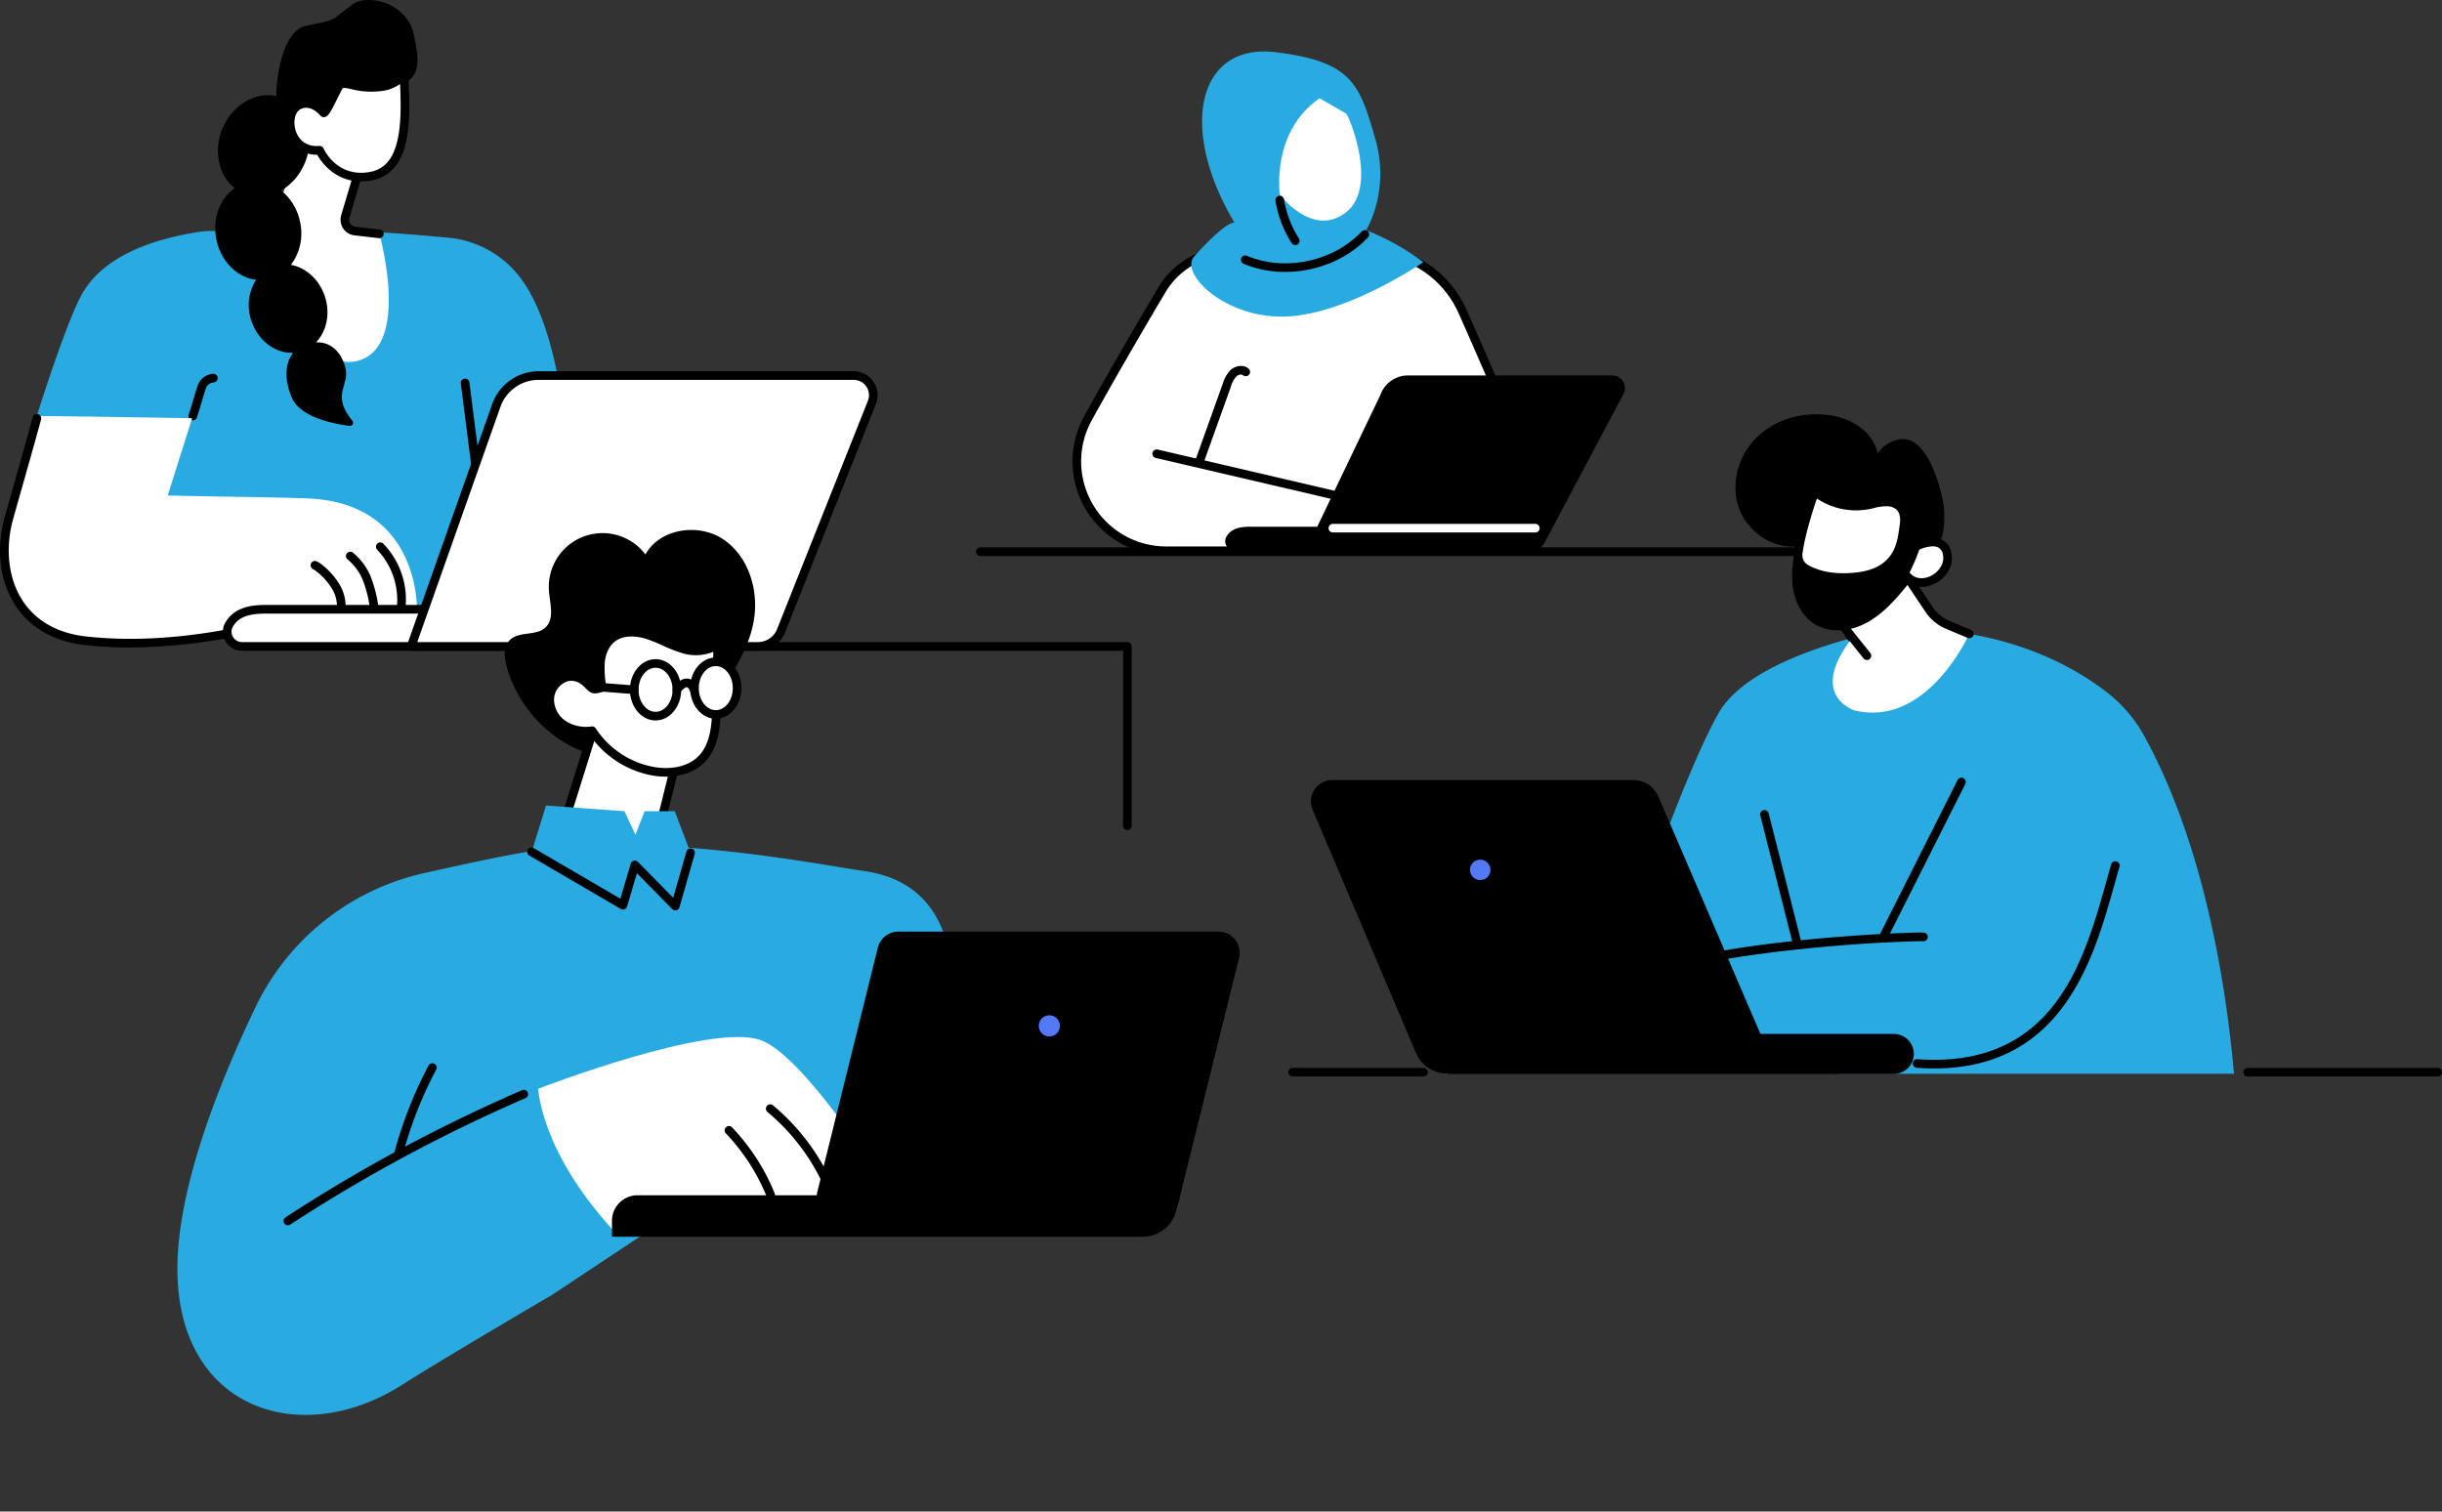 <svg id="Gruppe_411" data-name="Gruppe 411" xmlns="http://www.w3.org/2000/svg" xmlns:xlink="http://www.w3.org/1999/xlink" width="836.493" height="517.811" viewBox="0 0 836.493 517.811">
  <rect x="0" y="0" width="836.493" height="517.811" fill="#333333" stroke="none"/>
  <defs>
    <clipPath id="clip-path">
      <rect id="Rechteck_454" data-name="Rechteck 454" width="836.493" height="517.811" fill="none"/>
    </clipPath>
  </defs>
  <g id="Gruppe_410" data-name="Gruppe 410" clip-path="url(#clip-path)">
    <path id="Pfad_812" data-name="Pfad 812" d="M512.9,392.325a1.479,1.479,0,0,1-1.48-1.48v-59.94h-125.1a1.48,1.48,0,0,1,0-2.959H512.9a1.479,1.479,0,0,1,1.48,1.48v61.42a1.479,1.479,0,0,1-1.48,1.48" transform="translate(-126.719 -107.985)"/>
    <path id="Pfad_813" data-name="Pfad 813" d="M184.67,134.308a35,35,0,0,0-24.931-14.05c-5.656-.522-16.452-1.475-24.36-1.879a18.135,18.135,0,0,1-1.834,4.11,22.181,22.181,0,0,1-9.882,8.494,24.359,24.359,0,0,1-12.858,2.1,18.287,18.287,0,0,1-11.319-5.541c-2.413-2.6-5.308-5.752-6.049-9.166-7.175.407-12.659-1.1-19.394-.044-12.853,2.017-32.307,7.1-40.144,21.926-5.66,10.705-15.12,41.118-15.12,41.118l66.335,66.754,82.343-2.038L201.6,236.8s3.671-74.623-16.928-102.493" transform="translate(-6.183 -38.836)" fill="#29abe2"/>
    <path id="Pfad_814" data-name="Pfad 814" d="M97.725,206.873a1.454,1.454,0,0,1-.461-.074,1.479,1.479,0,0,1-.945-1.867c.787-2.4,1.2-3.8,1.577-5.111.417-1.428.81-2.776,1.62-5.173a6.114,6.114,0,0,1,5.175-3.75,1.479,1.479,0,1,1,.174,2.954,3.239,3.239,0,0,0-2.545,1.744c-.789,2.338-1.175,3.657-1.582,5.053-.389,1.333-.8,2.759-1.606,5.2a1.481,1.481,0,0,1-1.406,1.019" transform="translate(-31.691 -62.858)"/>
    <path id="Pfad_815" data-name="Pfad 815" d="M241.309,231.71a1.48,1.48,0,0,1-1.466-1.292l-4.513-35.387a1.48,1.48,0,0,1,2.936-.376l4.513,35.387A1.481,1.481,0,0,1,241.5,231.7a1.8,1.8,0,0,1-.189.011" transform="translate(-77.484 -63.671)"/>
    <path id="Pfad_816" data-name="Pfad 816" d="M114.792,242.958a75.7,75.7,0,0,1-10.284-2.283c-12.017-.456-28.608-.495-46.373-.979-.025,0,8.35-26.447,8.35-26.447s-42.567-.74-53.223-.74c0,0-9.371,31.648-10.859,41.79C.333,268.413,7.6,277.178,7.6,277.178c8.261,13.749,32.98,13.643,47.067,13.136,16.85-.606,26.085-4.723,45.586-6.78Z" transform="translate(-0.669 -69.974)" fill="#fff"/>
    <path id="Pfad_817" data-name="Pfad 817" d="M44.621,291.434a140.913,140.913,0,0,1-14.808-.757l-.423-.044c-10.477-1.091-18.718-5.65-23.834-13.184-5.65-8.325-7.069-19.576-3.892-30.867,1.155-4.1,2.128-7.537,3.049-10.793,1.965-6.936,3.7-13.073,6.505-23.233a1.479,1.479,0,0,1,2.853.786c-2.8,10.169-4.543,16.311-6.511,23.253-.922,3.254-1.893,6.684-3.048,10.787-2.9,10.3-1.591,20.915,3.492,28.4,4.611,6.789,12.111,10.905,21.691,11.9l.429.045c21.632,2.29,42.952-1.162,57.028-4.465,3.423-.8,8.456.2,13.785,1.267,4.5.9,9.172,1.85,13.17,1.78h.017a1.48,1.48,0,0,1,.017,2.959c-4.307.068-9.133-.909-13.783-1.838-5-1-9.734-1.946-12.53-1.287a193.136,193.136,0,0,1-43.207,5.283" transform="translate(0 -69.632)"/>
    <path id="Pfad_818" data-name="Pfad 818" d="M114.432,292.069a5.07,5.07,0,0,0,7.061,5.389,57.011,57.011,0,0,1,23.695-4.9l35.285.354s1.564-43.432-48.322-37.929c0,0-13.863,11.007-17.719,37.084" transform="translate(-37.661 -83.802)" fill="#fff"/>
    <path id="Pfad_819" data-name="Pfad 819" d="M169.059,305.112a1.3,1.3,0,0,1-.215-.016,1.479,1.479,0,0,1-1.252-1.676,11.617,11.617,0,0,0-1.545-7.25,21.255,21.255,0,0,0-5.234-5.938,5.916,5.916,0,0,0-1.292-.877,1.48,1.48,0,0,1,1.183-2.714,8.615,8.615,0,0,1,1.986,1.3,24.141,24.141,0,0,1,5.939,6.778,14.594,14.594,0,0,1,1.892,9.124,1.48,1.48,0,0,1-1.462,1.267" transform="translate(-52.234 -94.344)"/>
    <path id="Pfad_820" data-name="Pfad 820" d="M186.383,302.883a1.48,1.48,0,0,1-1.463-1.272A42.032,42.032,0,0,0,182.627,292a17.783,17.783,0,0,0-5.43-7.606,1.48,1.48,0,0,1,1.8-2.347,20.737,20.737,0,0,1,6.375,8.858,44.758,44.758,0,0,1,2.474,10.29,1.477,1.477,0,0,1-1.468,1.688" transform="translate(-58.157 -92.77)"/>
    <path id="Pfad_821" data-name="Pfad 821" d="M200.591,301.335a1.431,1.431,0,0,1-.177-.01,1.481,1.481,0,0,1-1.294-1.645,24.932,24.932,0,0,0-6.638-20.079,1.479,1.479,0,1,1,2.018-2.164,27.609,27.609,0,0,1,7.56,22.594,1.48,1.48,0,0,1-1.468,1.3" transform="translate(-63.224 -91.222)"/>
    <path id="Pfad_822" data-name="Pfad 822" d="M146.045,70.9l-11.5,28.15a5.41,5.41,0,0,1-4.084,3.564l-4.363.025s18.24,48.587,37.36,44.454,8.021-43.629,8.021-43.629l-8.668-.94a4.065,4.065,0,0,1-3-5.031L165,80.232s-12.591-6.726-18.953-9.333" transform="translate(-41.52 -23.345)" fill="#fff"/>
    <path id="Pfad_823" data-name="Pfad 823" d="M178.415,11.894C177.093,5.352,171.3,1.262,166.2.324c-3.507-.645-6.627-.339-8.55,1.023-7.926,5.613-4.839,5.325-15.969,7.433C133.664,10.3,131.416,25.6,131.309,32.14c0,.254.008.5.022.75-7.287-1.545-15.244,3.147-18.56,11.352-3.66,9.055-.282,18.96,7.544,22.124s17.138-1.613,20.8-10.669a19.406,19.406,0,0,0,1.054-11.389c3.217.729,6.3.2,7.892-1.969a74.1,74.1,0,0,1,5.62-6.791c5.263.478,18.991-6.749,19.173-6.838,6.12-3,5.238-8.536,3.564-16.817" transform="translate(-36.647 0)"/>
    <path id="Pfad_824" data-name="Pfad 824" d="M158.293,64.08s4.748,10.983,17.185,8.954S188.23,55.159,187.119,38.32a13.2,13.2,0,0,1-6.224,3.751c-9.542,1.861-14.121-2.47-15.916-.058-.991,1.331-4.287,9.171-5.283,9.271,0,0-4.37-5.368-9.061-2.307s-2.947,15.981,7.658,15.1" transform="translate(-48.791 -12.618)" fill="#fff"/>
    <path id="Pfad_825" data-name="Pfad 825" d="M171.767,74.038c-9.031,0-13.659-6.661-15.078-9.162a10.1,10.1,0,0,1-10.069-7.051c-1.469-4.284-.4-8.933,2.476-10.814,3.767-2.457,7.557-.616,9.791,1.348.683-1.172,1.624-3.081,2.2-4.26a30.839,30.839,0,0,1,1.972-3.7c1.391-1.87,3.59-1.39,5.92-.877a24.7,24.7,0,0,0,10.9.367,11.91,11.91,0,0,0,5.34-3.211,1.48,1.48,0,0,1,2.643.814c1.079,16.358,1.061,34-12.881,36.274a20.118,20.118,0,0,1-3.219.268M158.92,62.765c.184.415,4.49,9.9,15.59,8.084,9.776-1.594,11.468-13.119,10.581-30.167A14.215,14.215,0,0,1,180.45,42.8a27.624,27.624,0,0,1-12.1-.382c-1.429-.313-2.663-.584-2.913-.247-.289.388-1.034,1.9-1.692,3.236-2.543,5.169-3.331,6.494-4.631,6.624a1.5,1.5,0,0,1-1.3-.539c-.144-.172-3.6-4.292-7.106-2-1.722,1.124-2.3,4.431-1.293,7.374.569,1.66,2.5,5.465,8.021,5.014a1.481,1.481,0,0,1,1.479.886" transform="translate(-48.062 -11.892)"/>
    <path id="Pfad_826" data-name="Pfad 826" d="M187.233,110.717a1.356,1.356,0,0,1-.172-.01l-8.33-.967a5.342,5.342,0,0,1-3.857-2.269,5.613,5.613,0,0,1-.742-4.576l3.977-13.4a1.479,1.479,0,1,1,2.836.841l-3.962,13.347a2.629,2.629,0,0,0,.333,2.115,2.393,2.393,0,0,0,1.761,1l8.324.967a1.48,1.48,0,0,1-.168,2.949" transform="translate(-57.275 -29.12)"/>
    <path id="Pfad_827" data-name="Pfad 827" d="M296.821,323.9h-175.6a5.166,5.166,0,0,1-2.937-.858,5.088,5.088,0,0,1-1.912-5.986c2.071-4.35,6.351-5.882,12.678-5.882H308.342l-2.325,6.335a9.819,9.819,0,0,1-9.2,6.39" transform="translate(-38.214 -102.464)" fill="#fff"/>
    <path id="Pfad_828" data-name="Pfad 828" d="M296.094,324.658H120.5a6.537,6.537,0,0,1-6.236-8.84c2.92-6.147,9.423-6.843,14.064-6.843H307.616a1.48,1.48,0,0,1,1.39,1.989l-2.327,6.335a11.351,11.351,0,0,1-10.584,7.359m-167.77-12.724c-6.269,0-9.66,1.507-11.342,5.037A3.607,3.607,0,0,0,118.4,321.1a3.682,3.682,0,0,0,2.1.6h175.6a8.377,8.377,0,0,0,7.809-5.427l1.593-4.338Z" transform="translate(-37.487 -101.738)"/>
    <path id="Pfad_829" data-name="Pfad 829" d="M328.744,284.6a8.576,8.576,0,0,0,7.968-5.413L367.8,201.028a6.731,6.731,0,0,0-6.244-9.224H253.634a15.354,15.354,0,0,0-14.472,10.246L209.982,284.6Z" transform="translate(-69.142 -63.156)" fill="#fff"/>
    <path id="Pfad_830" data-name="Pfad 830" d="M328.017,285.35H209.255a1.48,1.48,0,0,1-1.4-1.973l29.18-82.547A16.864,16.864,0,0,1,252.907,189.6H360.828a8.211,8.211,0,0,1,7.618,11.252L337.36,279a10.008,10.008,0,0,1-9.343,6.346m-116.67-2.959h116.67a7.063,7.063,0,0,0,6.593-4.479L365.7,199.755a5.253,5.253,0,0,0-4.869-7.2H252.907a13.9,13.9,0,0,0-13.077,9.26Z" transform="translate(-68.415 -62.43)"/>
    <path id="Pfad_831" data-name="Pfad 831" d="M156.905,174.68c-7.692-9.424-.314-12.073-2.639-19.059-2.025-6.087-6.05-7.957-9.821-7.818,3.6-3.715,4.971-9.773,3.053-15.667s-6.574-9.968-11.661-10.864a17.921,17.921,0,0,0,3.207-14.427c-1.763-9.192-9.631-15.408-17.575-13.885s-12.956,10.21-11.193,19.4c1.471,7.672,7.2,13.267,13.669,14.023a16.074,16.074,0,0,0-1.659,13.956c2.244,6.9,8.259,11.322,14.311,11.035a3.985,3.985,0,0,0-.566.931s-3.834,4.746.05,14.286c2.812,6.905,14.468,9.158,19.859,9.84a1.077,1.077,0,0,0,.966-1.753" transform="translate(-36.195 -30.534)"/>
    <path id="Pfad_833" data-name="Pfad 833" d="M332.457,273.764c-8.456-5.532-21.593-3.545-26.476,5.3a18.413,18.413,0,0,0-33.045,12.584c.351,4.334,1.957,9.5-1.23,12.456s-8.938,1.2-12.076,4.19c-2.432,2.321-2.029,6.281-1.1,9.511,4.46,15.5,17.9,28.545,33.885,30.69a35.817,35.817,0,0,0,32.666-13.767c7.471-10.035,16.566-21.614,18.214-34.337,1.3-10.021-2.383-21.094-10.839-26.626" transform="translate(-84.889 -89.128)"/>
    <path id="Pfad_834" data-name="Pfad 834" d="M281.391,418.111l15.073-48.145,29.147,7.236-9.591,38.469Z" transform="translate(-92.655 -121.821)" fill="#fff"/>
    <path id="Pfad_835" data-name="Pfad 835" d="M280.665,418.866a1.48,1.48,0,0,1-1.412-1.922L294.326,368.8a1.483,1.483,0,0,1,1.768-.994l29.146,7.235a1.48,1.48,0,0,1,1.079,1.795L316.729,415.3a1.477,1.477,0,0,1-1.331,1.117l-34.629,2.441c-.034,0-.069,0-.1,0m16.069-47.853-14.008,44.744,31.393-2.212,8.972-35.989Z" transform="translate(-91.929 -121.095)"/>
    <path id="Pfad_836" data-name="Pfad 836" d="M298.686,341.835a34.647,34.647,0,0,1-.537-8.954,11.676,11.676,0,0,1,3.891-7.86c3.329-2.676,8.159-2.529,12.233-1.248s7.8,3.53,11.895,4.741,8.962,1.183,12.148-1.661q-.187,10.4-.375,20.81c-.119,6.664-.525,14.04-5.221,18.77-4.179,4.21-10.776,5.1-16.617,4.067a31.683,31.683,0,0,1-20.841-13.862,14.284,14.284,0,0,1-9.845-2.1,10.409,10.409,0,0,1-4.672-8.685,8.228,8.228,0,0,1,5.837-7.617,7.1,7.1,0,0,1,6.365,1.706c2.527,2.2,2.061,3.067,5.739,1.889" transform="translate(-92.441 -106.318)" fill="#fff"/>
    <path id="Pfad_837" data-name="Pfad 837" d="M319.763,371.646a26.606,26.606,0,0,1-4.645-.416A33.339,33.339,0,0,1,293.8,357.476a15.453,15.453,0,0,1-9.942-2.437,11.805,11.805,0,0,1-5.318-9.96,9.651,9.651,0,0,1,6.951-9,8.585,8.585,0,0,1,7.7,2.025c.577.5,1.008.938,1.366,1.3.692.7.869.881,1.753.656a31.63,31.63,0,0,1-.36-8.076,13.033,13.033,0,0,1,4.433-8.845c3.287-2.641,8.244-3.191,13.606-1.506a54.859,54.859,0,0,1,5.9,2.368,48.06,48.06,0,0,0,5.969,2.366c4.342,1.283,8.359.779,10.742-1.347a1.48,1.48,0,0,1,2.466,1.13l-.375,20.809c-.131,7.264-.675,14.773-5.65,19.786-3.156,3.181-7.928,4.9-13.28,4.9m-25.228-17.214a1.481,1.481,0,0,1,1.244.679,30.3,30.3,0,0,0,19.854,13.205c6.225,1.1,11.948-.266,15.31-3.653,4.2-4.235,4.671-11.093,4.791-17.755l.325-18.043a15.875,15.875,0,0,1-11.038.341,51.274,51.274,0,0,1-6.339-2.5,51.374,51.374,0,0,0-5.579-2.247c-2.082-.655-7.308-1.87-10.864.988-2.456,1.975-3.152,5.155-3.348,6.874a33.56,33.56,0,0,0,.531,8.57,1.48,1.48,0,0,1-1.012,1.626c-3.289,1.052-4.226.725-5.961-1.035-.315-.321-.694-.7-1.2-1.146a5.639,5.639,0,0,0-5.029-1.39,6.733,6.733,0,0,0-4.723,6.234,8.942,8.942,0,0,0,4.024,7.411,12.859,12.859,0,0,0,8.82,1.854,1.451,1.451,0,0,1,.193-.013" transform="translate(-91.715 -105.59)"/>
    <path id="Pfad_838" data-name="Pfad 838" d="M338.522,347.87c0,4.985-3.271,9.026-7.306,9.026s-7.307-4.041-7.307-9.026,3.271-9.026,7.307-9.026,7.306,4.041,7.306,9.026" transform="translate(-106.655 -111.573)" fill="#fff"/>
    <path id="Pfad_839" data-name="Pfad 839" d="M330.49,357.649c-4.845,0-8.786-4.712-8.786-10.506s3.941-10.5,8.786-10.5,8.786,4.712,8.786,10.5-3.941,10.506-8.786,10.506m0-18.051c-3.213,0-5.827,3.386-5.827,7.546s2.615,7.546,5.827,7.546,5.827-3.385,5.827-7.546S333.7,339.6,330.49,339.6" transform="translate(-105.929 -110.847)"/>
    <path id="Pfad_840" data-name="Pfad 840" d="M369.28,347.016c0,4.985-3.271,9.026-7.306,9.026s-7.307-4.041-7.307-9.026,3.271-9.025,7.307-9.025,7.306,4.04,7.306,9.025" transform="translate(-116.783 -111.292)" fill="#fff"/>
    <path id="Pfad_841" data-name="Pfad 841" d="M361.247,356.794c-4.845,0-8.786-4.712-8.786-10.506s3.941-10.5,8.786-10.5,8.786,4.712,8.786,10.5-3.941,10.506-8.786,10.506m0-18.051c-3.213,0-5.827,3.386-5.827,7.546s2.615,7.546,5.827,7.546,5.827-3.385,5.827-7.546-2.614-7.546-5.827-7.546" transform="translate(-116.057 -110.566)"/>
    <path id="Pfad_842" data-name="Pfad 842" d="M350.871,351.9a1.482,1.482,0,0,1-1.373-.925c-.412-1.019-.834-1.412-1.07-1.439-.566-.07-1.72.98-2.249,1.73a1.48,1.48,0,1,1-2.418-1.708c.386-.545,2.44-3.289,5.007-2.961,1.5.174,2.667,1.273,3.474,3.269a1.481,1.481,0,0,1-1.371,2.034" transform="translate(-113.103 -114.118)"/>
    <path id="Pfad_843" data-name="Pfad 843" d="M317.585,352.615c-.039,0-.078,0-.117,0l-11.406-.9a1.48,1.48,0,0,1,.231-2.951l11.4.9a1.48,1.48,0,0,1-.114,2.955" transform="translate(-100.33 -114.838)"/>
    <path id="Pfad_844" data-name="Pfad 844" d="M90.611,575.453c.417-27.478,14.388-62.555,26.7-88.261a84.462,84.462,0,0,1,57.791-46c10.465-2.331,26.082-5.854,37.507-7.646,41.852-6.565,98.014,4.765,113.247,6.939,43.421,6.195,28.432,62.7,26.412,79-4.825,38.94-22.494,43.959-22.494,43.959l-78.895,1.029-31.935,21.2s-36.974,21.627-51.285,30.769c-34.984,22.348-77.795,8.38-77.046-40.989" transform="translate(-29.833 -142.09)" fill="#29abe2"/>
    <path id="Pfad_845" data-name="Pfad 845" d="M202.951,575.163a1.5,1.5,0,0,1-.386-.05,1.481,1.481,0,0,1-1.043-1.815,142.34,142.34,0,0,1,11.611-29.456,1.479,1.479,0,1,1,2.615,1.384,139.459,139.459,0,0,0-11.369,28.843,1.479,1.479,0,0,1-1.428,1.094" transform="translate(-66.339 -178.814)"/>
    <path id="Pfad_846" data-name="Pfad 846" d="M146.3,603.029a1.479,1.479,0,0,1-.811-2.718,542.676,542.676,0,0,1,80.991-43.548,1.48,1.48,0,1,1,1.175,2.716,539.823,539.823,0,0,0-80.548,43.308,1.467,1.467,0,0,1-.808.241" transform="translate(-47.687 -183.289)"/>
    <path id="Pfad_847" data-name="Pfad 847" d="M390.448,575.527s-25-39.547-39.325-44.8c-17.1-6.269-76.233,16.635-76.233,16.635s.792,21.36,25.619,48.388c0,0,90.783-10.943,89.939-20.225" transform="translate(-90.515 -174.399)" fill="#fff"/>
    <path id="Pfad_848" data-name="Pfad 848" d="M411.856,591.806a1.48,1.48,0,0,1-1.339-.848,71.479,71.479,0,0,0-18.825-24.325,1.479,1.479,0,1,1,1.893-2.274,74.488,74.488,0,0,1,19.609,25.336,1.481,1.481,0,0,1-.708,1.97,1.465,1.465,0,0,1-.63.141" transform="translate(-128.799 -185.717)"/>
    <path id="Pfad_849" data-name="Pfad 849" d="M385.84,600.185a1.479,1.479,0,0,1-1.373-.926,68.858,68.858,0,0,0-13.975-21.636,1.48,1.48,0,1,1,2.139-2.046,71.823,71.823,0,0,1,14.58,22.575,1.48,1.48,0,0,1-.818,1.926,1.5,1.5,0,0,1-.553.107" transform="translate(-121.859 -189.373)"/>
    <path id="Pfad_850" data-name="Pfad 850" d="M307.07,421.429l-3.769-8.065-26.852-1.942L271.519,427.3,302.8,445.565l4.065-13.8,13.861,14.093,5.219-18.255-5.409-14.235H310.21Z" transform="translate(-89.405 -135.471)" fill="#29abe2"/>
    <path id="Pfad_851" data-name="Pfad 851" d="M320,454.4a1.483,1.483,0,0,1-1.055-.442l-12.1-12.3-3.354,11.391a1.479,1.479,0,0,1-2.166.86l-31.282-18.268a1.48,1.48,0,1,1,1.493-2.555L301.188,450.4l3.531-11.991a1.481,1.481,0,0,1,2.475-.62l12.08,12.284L323.8,434.26a1.479,1.479,0,1,1,2.845.812l-5.22,18.256a1.48,1.48,0,0,1-1.058,1.028,1.445,1.445,0,0,1-.365.046" transform="translate(-88.678 -142.539)"/>
    <path id="Pfad_852" data-name="Pfad 852" d="M494.433,624.682H312.543V619.2a8.724,8.724,0,0,1,8.724-8.725H507.222l-1.493,5.546a11.7,11.7,0,0,1-11.3,8.658" transform="translate(-102.913 -201.016)"/>
    <path id="Pfad_853" data-name="Pfad 853" d="M534.046,573.913H424.309a7.213,7.213,0,0,1-7-8.948L438.048,481.3a7.214,7.214,0,0,1,7-5.478H554.786a7.212,7.212,0,0,1,7,8.948l-20.74,83.667a7.212,7.212,0,0,1-7,5.477" transform="translate(-137.339 -156.676)"/>
    <path id="Pfad_854" data-name="Pfad 854" d="M537.767,522.175a3.624,3.624,0,1,1-3.623-3.623,3.623,3.623,0,0,1,3.623,3.623" transform="translate(-174.688 -170.747)" fill="#5479f7"/>
    <path id="Pfad_855" data-name="Pfad 855" d="M787.839,282.517H499.893a1.48,1.48,0,0,1,0-2.959H787.839a1.48,1.48,0,0,1,0,2.959" transform="translate(-164.116 -92.052)"/>
    <path id="Pfad_856" data-name="Pfad 856" d="M696.979,180.8s-8.363-19.644-15.04-34.558a35.019,35.019,0,0,0-23.859-19.751l-23.789-5.661H621.286s-13.682,2.784-25.4,5.749a27.485,27.485,0,0,0-16.883,12.6c-6.01,10.106-15.918,26.983-25.243,43.837a30.612,30.612,0,0,0,26.775,45.443h23.575l43.185-6.442Z" transform="translate(-181.065 -39.785)" fill="#fff"/>
    <path id="Pfad_857" data-name="Pfad 857" d="M603.387,229.209H579.811a32.092,32.092,0,0,1-28.069-47.639c9.114-16.473,18.771-32.951,25.267-43.874A28.777,28.777,0,0,1,594.8,124.414c11.614-2.939,25.328-5.737,25.466-5.764a1.444,1.444,0,0,1,.294-.03h13.005a1.434,1.434,0,0,1,.343.04l23.789,5.662a36.712,36.712,0,0,1,24.866,20.587c6.607,14.757,14.969,34.387,15.051,34.583a1.478,1.478,0,0,1-.416,1.718l-49.682,41.217a1.479,1.479,0,0,1-.727.325l-43.184,6.442a1.588,1.588,0,0,1-.219.015m17.323-107.63c-1.5.309-14.28,2.946-25.184,5.7a25.839,25.839,0,0,0-15.974,11.923c-6.485,10.905-16.124,27.357-25.221,43.8a29.134,29.134,0,0,0,25.48,43.248h23.467l42.667-6.365,48.515-40.249c-1.8-4.215-8.862-20.709-14.6-33.52a33.745,33.745,0,0,0-22.85-18.917l-23.62-5.621Z" transform="translate(-180.339 -39.059)"/>
    <path id="Pfad_858" data-name="Pfad 858" d="M657.322,248.2a1.494,1.494,0,0,1-.337-.039l-67.318-15.7a1.479,1.479,0,1,1,.671-2.881l67.319,15.7a1.479,1.479,0,0,1-.335,2.92" transform="translate(-193.787 -75.584)"/>
    <path id="Pfad_859" data-name="Pfad 859" d="M611.959,220.923a1.48,1.48,0,0,1-1.393-1.98l9.31-25.97a11.158,11.158,0,0,1,2.616-4.634c1.581-1.468,4.33-2.073,6.194-.545a1.479,1.479,0,0,1-1.875,2.289c-.578-.477-1.681-.158-2.306.423a8.821,8.821,0,0,0-1.844,3.467l-9.309,25.97a1.48,1.48,0,0,1-1.393.98" transform="translate(-201.016 -61.543)"/>
    <path id="Pfad_860" data-name="Pfad 860" d="M729.7,277.251H629.088a3.356,3.356,0,0,1-1.906-.555,3.287,3.287,0,0,1-1.24-3.873c1.343-2.816,4.119-3.806,8.223-3.806H737.172l-1.509,4.1a6.369,6.369,0,0,1-5.965,4.136" transform="translate(-206.04 -88.581)"/>
    <path id="Pfad_861" data-name="Pfad 861" d="M743.88,251.812a5.563,5.563,0,0,0,5.169-3.5l26.834-50.581a4.357,4.357,0,0,0-4.049-5.97h-70a9.959,9.959,0,0,0-9.387,6.631l-25.6,53.423Z" transform="translate(-219.577 -63.141)"/>
    <path id="Pfad_862" data-name="Pfad 862" d="M749.343,270.509h-69.4a1.48,1.48,0,0,1,0-2.959h69.4a1.48,1.48,0,0,1,0,2.959" transform="translate(-223.401 -88.098)" fill="#fff"/>
    <path id="Pfad_863" data-name="Pfad 863" d="M668.27,87.509s8.445-13.242,3.093-31.55-7.668-26.242-34.19-29.421-33.336,25.921-13.961,58.431c0,0-2.274-1.255-13.8,11.527-5.255,5.827,10.819,21.6,31.864,20.58s46.607-18.6,46.607-18.6A83.094,83.094,0,0,0,668.27,87.509" transform="translate(-200.334 -8.66)" fill="#29abe2"/>
    <path id="Pfad_864" data-name="Pfad 864" d="M648.912,131.859a36.878,36.878,0,0,1-14.26-2.79,1.48,1.48,0,0,1,1.146-2.729c13.056,5.481,29.589,1.983,39.31-8.314a1.48,1.48,0,1,1,2.152,2.032c-7.191,7.617-17.823,11.8-28.347,11.8" transform="translate(-208.677 -38.711)"/>
    <path id="Pfad_865" data-name="Pfad 865" d="M676.213,55.437c1.088.916,11.18,25.454-.239,34s-22.459-6.244-22.459-6.244-3.169-21.413,13.592-33Z" transform="translate(-215.109 -16.525)" fill="#fff"/>
    <path id="Pfad_866" data-name="Pfad 866" d="M658.179,116.9a1.478,1.478,0,0,1-1.248-.682,38.614,38.614,0,0,1-5.532-14.466,1.48,1.48,0,1,1,2.92-.477,35.62,35.62,0,0,0,5.1,13.347,1.479,1.479,0,0,1-1.245,2.277" transform="translate(-214.484 -32.94)"/>
    <path id="Pfad_867" data-name="Pfad 867" d="M659.433,548.368h44.85a1.48,1.48,0,0,0,0-2.959h-44.85a1.48,1.48,0,0,0,0,2.959" transform="translate(-216.648 -179.59)"/>
    <path id="Pfad_868" data-name="Pfad 868" d="M1147.13,548.368h65.119a1.48,1.48,0,0,0,0-2.959H1147.13a1.48,1.48,0,0,0,0,2.959" transform="translate(-377.235 -179.59)"/>
    <path id="Pfad_869" data-name="Pfad 869" d="M861.914,349.95c11.98-20.963,60.187-28.968,60.187-28.968,37.487-.745,61.277,12.848,72.949,21.964a48.452,48.452,0,0,1,12.62,14.792c20.722,37.607,28.14,85.95,30.774,115.78H903.079l-73.358-43.141s20.124-59.307,32.193-80.427" transform="translate(-273.207 -105.682)" fill="#29abe2"/>
    <path id="Pfad_870" data-name="Pfad 870" d="M911.673,461.129a1.478,1.478,0,0,0,1.435-1.844l-11.275-44.406a1.48,1.48,0,1,0-2.869.728l11.276,44.407a1.479,1.479,0,0,0,1.433,1.115" transform="translate(-295.993 -136.242)"/>
    <path id="Pfad_871" data-name="Pfad 871" d="M947.754,387.586l-29.416,59.663s-78.364,4.406-86.12,17.512,4.735,18.3,4.735,18.3,94.513,13.549,120.97,4.246c30.125-10.593,42.6-68.993,46.167-91.105s-56.336-8.614-56.336-8.614" transform="translate(-273.194 -126.28)" fill="#29abe2"/>
    <path id="Pfad_872" data-name="Pfad 872" d="M984.128,510.831c44.116,0,54.654-37.531,61.731-62.721.626-2.228,1.227-4.367,1.824-6.384a1.48,1.48,0,0,0-2.838-.838c-.6,2.028-1.2,4.181-1.834,6.422-7.549,26.871-17.893,63.677-64.593,60.356a1.479,1.479,0,1,0-.21,2.951c2.036.145,4.013.215,5.92.215" transform="translate(-321.648 -144.825)"/>
    <path id="Pfad_873" data-name="Pfad 873" d="M960.805,479.72h.075c5.059-.254,12.549-.561,13.578-.473a1.48,1.48,0,0,0,.771-2.852c-.3-.1-.926-.307-14.5.368a1.48,1.48,0,0,0,.072,2.958" transform="translate(-315.884 -156.829)"/>
    <path id="Pfad_874" data-name="Pfad 874" d="M832.737,470.753a1.478,1.478,0,0,0,1.275-.727c6.029-10.188,63.185-15.255,84.7-16.346a1.484,1.484,0,0,0,1.247-.812l26.95-53.514a1.48,1.48,0,1,0-2.643-1.333L917.7,450.768c-11.3.606-78.536,4.737-86.238,17.751a1.48,1.48,0,0,0,1.272,2.233" transform="translate(-273.714 -130.791)"/>
    <path id="Pfad_875" data-name="Pfad 875" d="M734.119,541.766H886.561a6.856,6.856,0,0,0,0-13.713H722.354Z" transform="translate(-237.854 -173.875)"/>
    <path id="Pfad_876" data-name="Pfad 876" d="M716.714,498.9l111.7-2.024-39.93-92.884a9.263,9.263,0,0,0-8.5-5.577H676.8a7.3,7.3,0,0,0-6.719,10.153l35.393,83.315a11.55,11.55,0,0,0,11.235,7.018" transform="translate(-220.449 -131.187)"/>
    <path id="Pfad_877" data-name="Pfad 877" d="M750.742,442.556a3.5,3.5,0,1,0,3.5-3.5,3.5,3.5,0,0,0-3.5,3.5" transform="translate(-247.201 -144.571)" fill="#5479f7"/>
    <path id="Pfad_878" data-name="Pfad 878" d="M952.747,335.624a1.479,1.479,0,0,0,1.136-2.426c-.88-1.056-2.11-2.488-3.423-4.017-1.989-2.314-4.242-4.937-5.647-6.69a1.479,1.479,0,1,0-2.31,1.849c1.437,1.795,3.708,4.438,5.713,6.77,1.3,1.514,2.521,2.934,3.393,3.981a1.478,1.478,0,0,0,1.138.533" transform="translate(-310.237 -106.005)"/>
    <path id="Pfad_879" data-name="Pfad 879" d="M957.813,286.43l11.206,16.7a14.325,14.325,0,0,0,6.332,5.218l7.412,3.122s-14.385,32.244-39.294,26.2c0,0-16.239-4.961-.818-24.808l-5.045-6.534Z" transform="translate(-308.204 -94.315)" fill="#fff"/>
    <path id="Pfad_880" data-name="Pfad 880" d="M992.744,312.222a1.48,1.48,0,0,0,.575-2.844l-7.411-3.122a12.807,12.807,0,0,1-5.678-4.679l-11.207-16.7a1.48,1.48,0,0,0-2.457,1.65l11.206,16.7a15.769,15.769,0,0,0,6.986,5.757l7.413,3.123a1.5,1.5,0,0,0,.573.115" transform="translate(-318.184 -93.589)"/>
    <path id="Pfad_881" data-name="Pfad 881" d="M947.771,319.681a1.48,1.48,0,0,0,1.154-2.406l-9.268-11.555,19.255-18.961a1.48,1.48,0,0,0-2.077-2.11l-20.208,19.9a1.482,1.482,0,0,0-.116,1.981l10.1,12.6a1.479,1.479,0,0,0,1.156.553" transform="translate(-308.264 -93.588)"/>
    <path id="Pfad_882" data-name="Pfad 882" d="M942.418,220.2a11.115,11.115,0,0,0-7.365,4.776,15.731,15.731,0,0,0-6.639-9.393,24.255,24.255,0,0,0-11.026-3.811c-8.556-.956-17.627,1.673-23.775,7.7s-8.953,15.517-6.288,23.7,11.074,14.361,19.658,13.694c-1.009,4.719-1.708,9.6-.955,14.362s3.134,9.455,7.184,12.078c4.583,2.968,10.679,2.857,15.731.788s9.209-5.861,12.833-9.944c2.112-2.381,4.081-4.884,6.116-7.33,1.043-1.252,2.088-2.516,3.212-3.7a15.474,15.474,0,0,0,2.216-2.184c3.072-4.892,5.181-8.356,4.356-17.776-.307-3.511-5.109-24.964-15.258-22.968" transform="translate(-291.843 -69.668)"/>
    <path id="Pfad_883" data-name="Pfad 883" d="M924.017,251.005s-4.5,12.2-5.7,21.115a5.363,5.363,0,0,0,2.665,5.382c3.08,1.766,8.742,3.771,17.748,2.692,14.892-1.785,15.091-13.023,15.82-17.4.916-5.49-1.606-9.815-10.426-7.6-12.355,3.105-20.1-4.194-20.1-4.194" transform="translate(-302.363 -82.65)" fill="#fff"/>
    <path id="Pfad_884" data-name="Pfad 884" d="M933.084,281.252a42.917,42.917,0,0,0,5.092-.315c14.765-1.77,16.225-12.337,16.926-17.415.062-.443.117-.85.177-1.207.583-3.492-.115-6.265-2.016-8.018-2.165-2-5.607-2.421-10.23-1.259-11.367,2.848-18.436-3.566-18.731-3.839a1.481,1.481,0,0,0-2.4.567c-.187.5-4.572,12.461-5.782,21.43a6.831,6.831,0,0,0,3.4,6.862,26.881,26.881,0,0,0,13.568,3.193m14.545-25.893a5.23,5.23,0,0,1,3.629,1.113c1.5,1.388,1.337,3.952,1.1,5.356-.063.382-.124.815-.189,1.289-.692,5.006-1.849,13.384-14.348,14.881-8.524,1.023-13.86-.8-16.835-2.506a3.885,3.885,0,0,1-1.934-3.9c.888-6.588,3.66-15.138,4.951-18.892a24.1,24.1,0,0,0,19.749,3.208,16.125,16.125,0,0,1,3.875-.549" transform="translate(-301.636 -81.925)"/>
    <path id="Pfad_885" data-name="Pfad 885" d="M972.672,287.416a70.927,70.927,0,0,0,3.843-9.04s9.355-4.865,10.775,2.624-9.915,13.828-14.618,6.416" transform="translate(-320.278 -91.151)" fill="#fff"/>
    <path id="Pfad_886" data-name="Pfad 886" d="M977.731,291.488a9.961,9.961,0,0,0,3.659-.732c4.007-1.584,7.57-5.789,6.627-10.761a6.164,6.164,0,0,0-3.293-4.729c-3.8-1.851-9.033.763-9.619,1.069a1.476,1.476,0,0,0-.721.844A69.437,69.437,0,0,1,970.634,286a1.482,1.482,0,0,0,.063,1.478,8.178,8.178,0,0,0,7.034,4.008m3.9-13.918a4.14,4.14,0,0,1,1.807.358,3.341,3.341,0,0,1,1.674,2.618c.637,3.357-2,6.348-4.808,7.456-1.011.4-4.315,1.393-6.631-1.448a72.273,72.273,0,0,0,3.319-7.842,12.541,12.541,0,0,1,4.64-1.143" transform="translate(-319.551 -90.422)"/>
  </g>
</svg>
